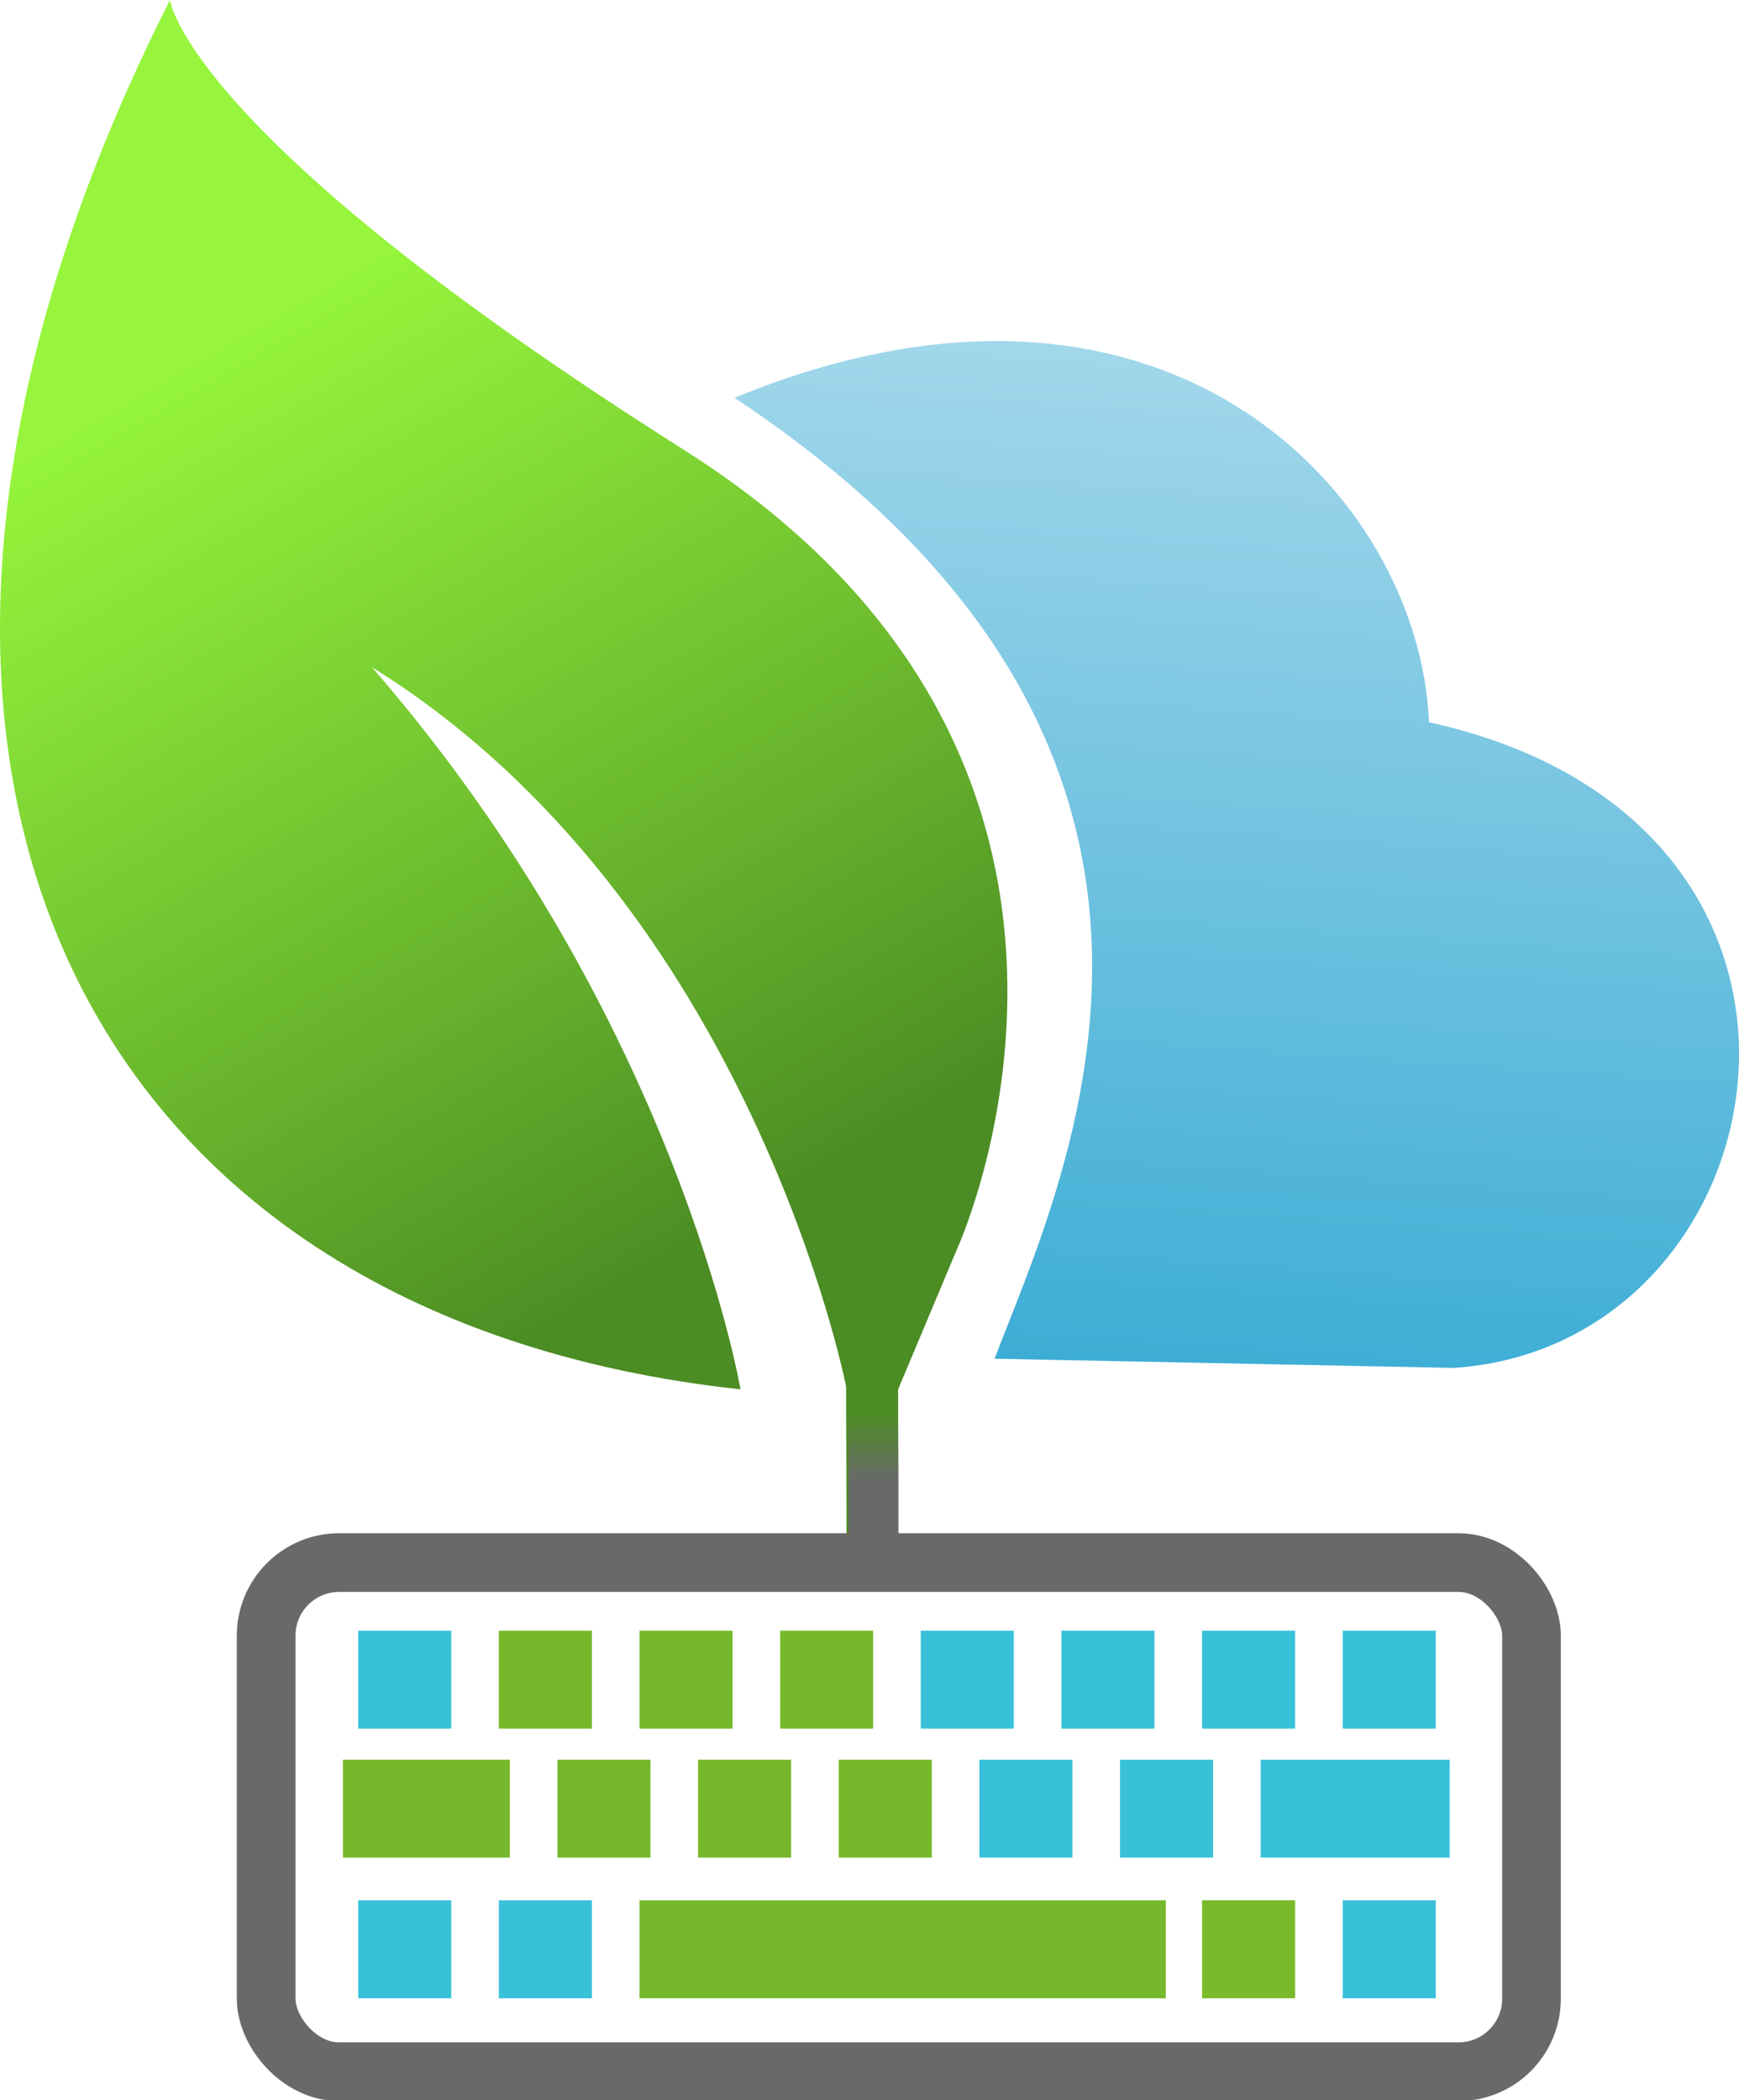 <?xml version="1.0" encoding="UTF-8" standalone="no"?>
<!-- Created with Inkscape (http://www.inkscape.org/) -->

<svg
   width="44.676mm"
   height="53.941mm"
   viewBox="0 0 44.676 53.941"
   version="1.1"
   id="svg1"
   xml:space="preserve"
   inkscape:version="1.4 (e7c3feb100, 2024-10-09)"
   sodipodi:docname="caroje_logotipo.inkscape.svg"
   xmlns:inkscape="http://www.inkscape.org/namespaces/inkscape"
   xmlns:sodipodi="http://sodipodi.sourceforge.net/DTD/sodipodi-0.dtd"
   xmlns:xlink="http://www.w3.org/1999/xlink"
   xmlns="http://www.w3.org/2000/svg"
   xmlns:svg="http://www.w3.org/2000/svg"><sodipodi:namedview
     id="namedview1"
     pagecolor="#ffffff"
     bordercolor="#666666"
     borderopacity="1.0"
     inkscape:showpageshadow="2"
     inkscape:pageopacity="0.0"
     inkscape:pagecheckerboard="0"
     inkscape:deskcolor="#d1d1d1"
     inkscape:document-units="mm"
     inkscape:zoom="0.84162698"
     inkscape:cx="133.66967"
     inkscape:cy="113.4707"
     inkscape:window-width="1366"
     inkscape:window-height="768"
     inkscape:window-x="1366"
     inkscape:window-y="243"
     inkscape:window-maximized="1"
     inkscape:current-layer="layer3"><inkscape:page
       x="0"
       y="0"
       width="44.676"
       height="53.941"
       id="page2"
       margin="0"
       bleed="0" /></sodipodi:namedview><defs
     id="defs1"><linearGradient
       id="linearGradient32"
       inkscape:collect="always"><stop
         style="stop-color:#696969;stop-opacity:1;"
         offset="0"
         id="stop32" /><stop
         style="stop-color:#696969;stop-opacity:0;"
         offset="1"
         id="stop33" /></linearGradient><linearGradient
       id="linearGradient30"
       inkscape:collect="always"><stop
         style="stop-color:#a4d8eb;stop-opacity:1;"
         offset="0"
         id="stop30" /><stop
         style="stop-color:#3dadd5;stop-opacity:1;"
         offset="1"
         id="stop31" /></linearGradient><linearGradient
       id="linearGradient28"
       inkscape:collect="always"><stop
         style="stop-color:#4c8c24;stop-opacity:1;"
         offset="0"
         id="stop28" /><stop
         style="stop-color:#8cf42a;stop-opacity:0.919;"
         offset="1"
         id="stop29" /></linearGradient><linearGradient
       inkscape:collect="always"
       xlink:href="#linearGradient28"
       id="linearGradient29"
       x1="47.792"
       y1="52.493"
       x2="34.587"
       y2="29.621"
       gradientUnits="userSpaceOnUse" /><linearGradient
       inkscape:collect="always"
       xlink:href="#linearGradient30"
       id="linearGradient31"
       x1="61.881"
       y1="29.826"
       x2="60.026"
       y2="56.35"
       gradientUnits="userSpaceOnUse"
       gradientTransform="translate(-29.307,-21.141)" /><linearGradient
       inkscape:collect="always"
       xlink:href="#linearGradient32"
       id="linearGradient33"
       x1="61.871"
       y1="72.207"
       x2="61.871"
       y2="69.341"
       gradientUnits="userSpaceOnUse"
       gradientTransform="matrix(0.645,0,0,1.042,21.665,-2.953)" /></defs><g
     inkscape:groupmode="layer"
     id="layer3"
     inkscape:label="Hoja"
     style="display:inline"
     transform="translate(-28.249,-21.141)"><path
       style="font-variation-settings:normal;display:inline;opacity:1;vector-effect:none;fill:url(#linearGradient29);fill-opacity:1;stroke:none;stroke-width:0.529;stroke-linecap:butt;stroke-linejoin:miter;stroke-miterlimit:4;stroke-dasharray:none;stroke-dashoffset:0;stroke-opacity:1;-inkscape-stroke:none;stop-color:#000000;stop-opacity:1"
       d="m 45.82,32.695 c 12.811,8.095 6.991,20.584 6.991,20.584 l -1.489,3.544 v 4.794 H 49.985 c 0,0 0.024,0.832 0,-4.873 0,0 -2.436,-12.418 -12.182,-18.469 7.859,9.038 9.47,18.548 9.47,18.548 C 30.075,54.962 22.91,40.335 32.616,21.141 c 0,0 0.393,3.458 13.204,11.553 z"
       id="path28"
       sodipodi:nodetypes="sccccccccs" /></g><g
     inkscape:groupmode="layer"
     id="layer2"
     inkscape:label="Teclado"
     style="display:inline"
     transform="matrix(0.569,0,0,0.569,-12.591,-3.111)"><g
       id="g26"
       transform="translate(4.652,-0.93)"><rect
         style="display:inline;fill:#38c1d9;fill-opacity:1;stroke-width:0.824;stroke-linecap:round;stroke-linejoin:round"
         id="rect1"
         width="4.2"
         height="4.421"
         x="33.65"
         y="80"
         ry="0.764"
         rx="0" /><rect
         style="display:inline;fill:#76b82c;fill-opacity:1;stroke-width:0.824;stroke-linecap:round;stroke-linejoin:round"
         id="rect2"
         width="4.2"
         height="4.421"
         x="46.35"
         y="80"
         ry="0.764"
         rx="0" /><rect
         style="display:inline;fill:#38c1d9;fill-opacity:1;stroke-width:0.824;stroke-linecap:round;stroke-linejoin:round"
         id="rect3"
         width="4.2"
         height="4.421"
         x="59.05"
         y="80"
         ry="0.764"
         rx="0" /><rect
         style="display:inline;fill:#76b82c;fill-opacity:1;stroke-width:0.824;stroke-linecap:round;stroke-linejoin:round"
         id="rect4"
         width="4.2"
         height="4.421"
         x="52.7"
         y="80"
         ry="0.764"
         rx="0" /><rect
         style="display:inline;fill:#38c1d9;fill-opacity:1;stroke-width:0.824;stroke-linecap:round;stroke-linejoin:round"
         id="rect5"
         width="4.2"
         height="4.421"
         x="65.4"
         y="80"
         ry="0.764"
         rx="0" /><rect
         style="display:inline;fill:#38c1d9;fill-opacity:1;stroke-width:0.824;stroke-linecap:round;stroke-linejoin:round"
         id="rect6"
         width="4.2"
         height="4.421"
         x="71.75"
         y="80"
         ry="0.764"
         rx="0" /><rect
         style="display:inline;fill:#38c1d9;fill-opacity:1;stroke-width:0.824;stroke-linecap:round;stroke-linejoin:round;stroke-dasharray:none"
         id="rect7"
         width="4.2"
         height="4.421"
         x="78.1"
         y="80"
         ry="0.764"
         rx="0" /><rect
         style="display:inline;fill:#76b82c;fill-opacity:1;stroke-width:0.824;stroke-linecap:round;stroke-linejoin:round"
         id="rect8"
         width="4.2"
         height="4.421"
         x="40"
         y="80"
         ry="0.764"
         rx="0" /><rect
         style="display:inline;fill:#76b82c;fill-opacity:1;stroke-width:1.104;stroke-linecap:round;stroke-linejoin:round"
         id="rect9"
         width="7.534"
         height="4.421"
         x="32.961"
         y="85.821"
         ry="0.764"
         rx="0" /><rect
         style="display:inline;fill:#76b82c;fill-opacity:1;stroke-width:0.824;stroke-linecap:round;stroke-linejoin:round"
         id="rect10"
         width="4.2"
         height="4.421"
         x="48.996"
         y="85.821"
         ry="0.764"
         rx="0" /><rect
         style="display:inline;fill:#38c1d9;fill-opacity:1;stroke-width:0.824;stroke-linecap:round;stroke-linejoin:round"
         id="rect11"
         width="4.2"
         height="4.421"
         x="61.696"
         y="85.821"
         ry="0.764"
         rx="0" /><rect
         style="display:inline;fill:#76b82c;fill-opacity:1;stroke-width:0.824;stroke-linecap:round;stroke-linejoin:round"
         id="rect12"
         width="4.2"
         height="4.421"
         x="55.346"
         y="85.821"
         ry="0.764"
         rx="0" /><rect
         style="display:inline;fill:#38c1d9;fill-opacity:1;stroke-width:0.824;stroke-linecap:round;stroke-linejoin:round"
         id="rect13"
         width="4.2"
         height="4.421"
         x="68.046"
         y="85.821"
         ry="0.764"
         rx="0" /><rect
         style="display:inline;fill:#38c1d9;fill-opacity:1;stroke-width:1.175;stroke-linecap:round;stroke-linejoin:round"
         id="rect14"
         width="8.535"
         height="4.421"
         x="74.396"
         y="85.821"
         ry="0.764"
         rx="0" /><rect
         style="display:inline;fill:#76b82c;fill-opacity:1;stroke-width:0.824;stroke-linecap:round;stroke-linejoin:round"
         id="rect16"
         width="4.2"
         height="4.421"
         x="42.646"
         y="85.821"
         ry="0.764"
         rx="0" /><rect
         style="display:inline;fill:#38c1d9;fill-opacity:1;stroke-width:0.824;stroke-linecap:round;stroke-linejoin:round"
         id="rect17"
         width="4.2"
         height="4.421"
         x="33.65"
         y="92.171"
         ry="0.764"
         rx="0" /><rect
         style="display:inline;fill:#76b82c;fill-opacity:1;stroke-width:1.961;stroke-linecap:round;stroke-linejoin:round"
         id="rect18"
         width="23.762"
         height="4.421"
         x="46.35"
         y="92.171"
         ry="0.764"
         rx="0" /><rect
         style="display:inline;fill:#7aba2a;fill-opacity:1;stroke-width:0.824;stroke-linecap:round;stroke-linejoin:round"
         id="rect22"
         width="4.2"
         height="4.421"
         x="71.75"
         y="92.171"
         ry="0.764"
         rx="0" /><rect
         style="display:inline;fill:#38c1d9;fill-opacity:1;stroke-width:0.824;stroke-linecap:round;stroke-linejoin:round"
         id="rect23"
         width="4.2"
         height="4.421"
         x="78.1"
         y="92.171"
         ry="0.764"
         rx="0" /><rect
         style="display:inline;fill:#38c1d9;fill-opacity:1;stroke-width:0.824;stroke-linecap:round;stroke-linejoin:round"
         id="rect24"
         width="4.2"
         height="4.421"
         x="40"
         y="92.171"
         ry="0.764"
         rx="0" /></g><rect
       style="display:inline;fill:none;fill-opacity:1;stroke:#696969;stroke-width:2.649;stroke-linecap:round;stroke-linejoin:round;stroke-dasharray:none;stroke-opacity:1;paint-order:stroke markers fill"
       id="rect25"
       width="57.131"
       height="22.981"
       x="34.145"
       y="75.996"
       ry="3.298" /><rect
       style="display:inline;fill:none;fill-opacity:1;stroke:url(#linearGradient33);stroke-width:1.909;stroke-linecap:round;stroke-linejoin:round;stroke-dasharray:none;paint-order:stroke markers fill"
       id="rect26"
       width="0.346"
       height="10.488"
       x="61.392"
       y="65.529"
       rx="0"
       ry="0" /></g><path
     style="font-variation-settings:normal;opacity:1;vector-effect:none;fill:url(#linearGradient31);fill-opacity:1;stroke:none;stroke-width:0.529;stroke-linecap:butt;stroke-linejoin:miter;stroke-miterlimit:4;stroke-dasharray:none;stroke-dashoffset:0;stroke-opacity:1;-inkscape-stroke:none;stop-color:#000000;stop-opacity:1"
     d="m 25.55,34.895 c 1.808,-4.716 7.073,-15.561 -6.68,-24.678 11.082,-4.558 17.605,2.515 17.841,8.331 11.789,2.594 9.195,16.033 0.629,16.583 z"
     id="path29"
     sodipodi:nodetypes="ccccc"
     inkscape:label="Nube" /></svg>
